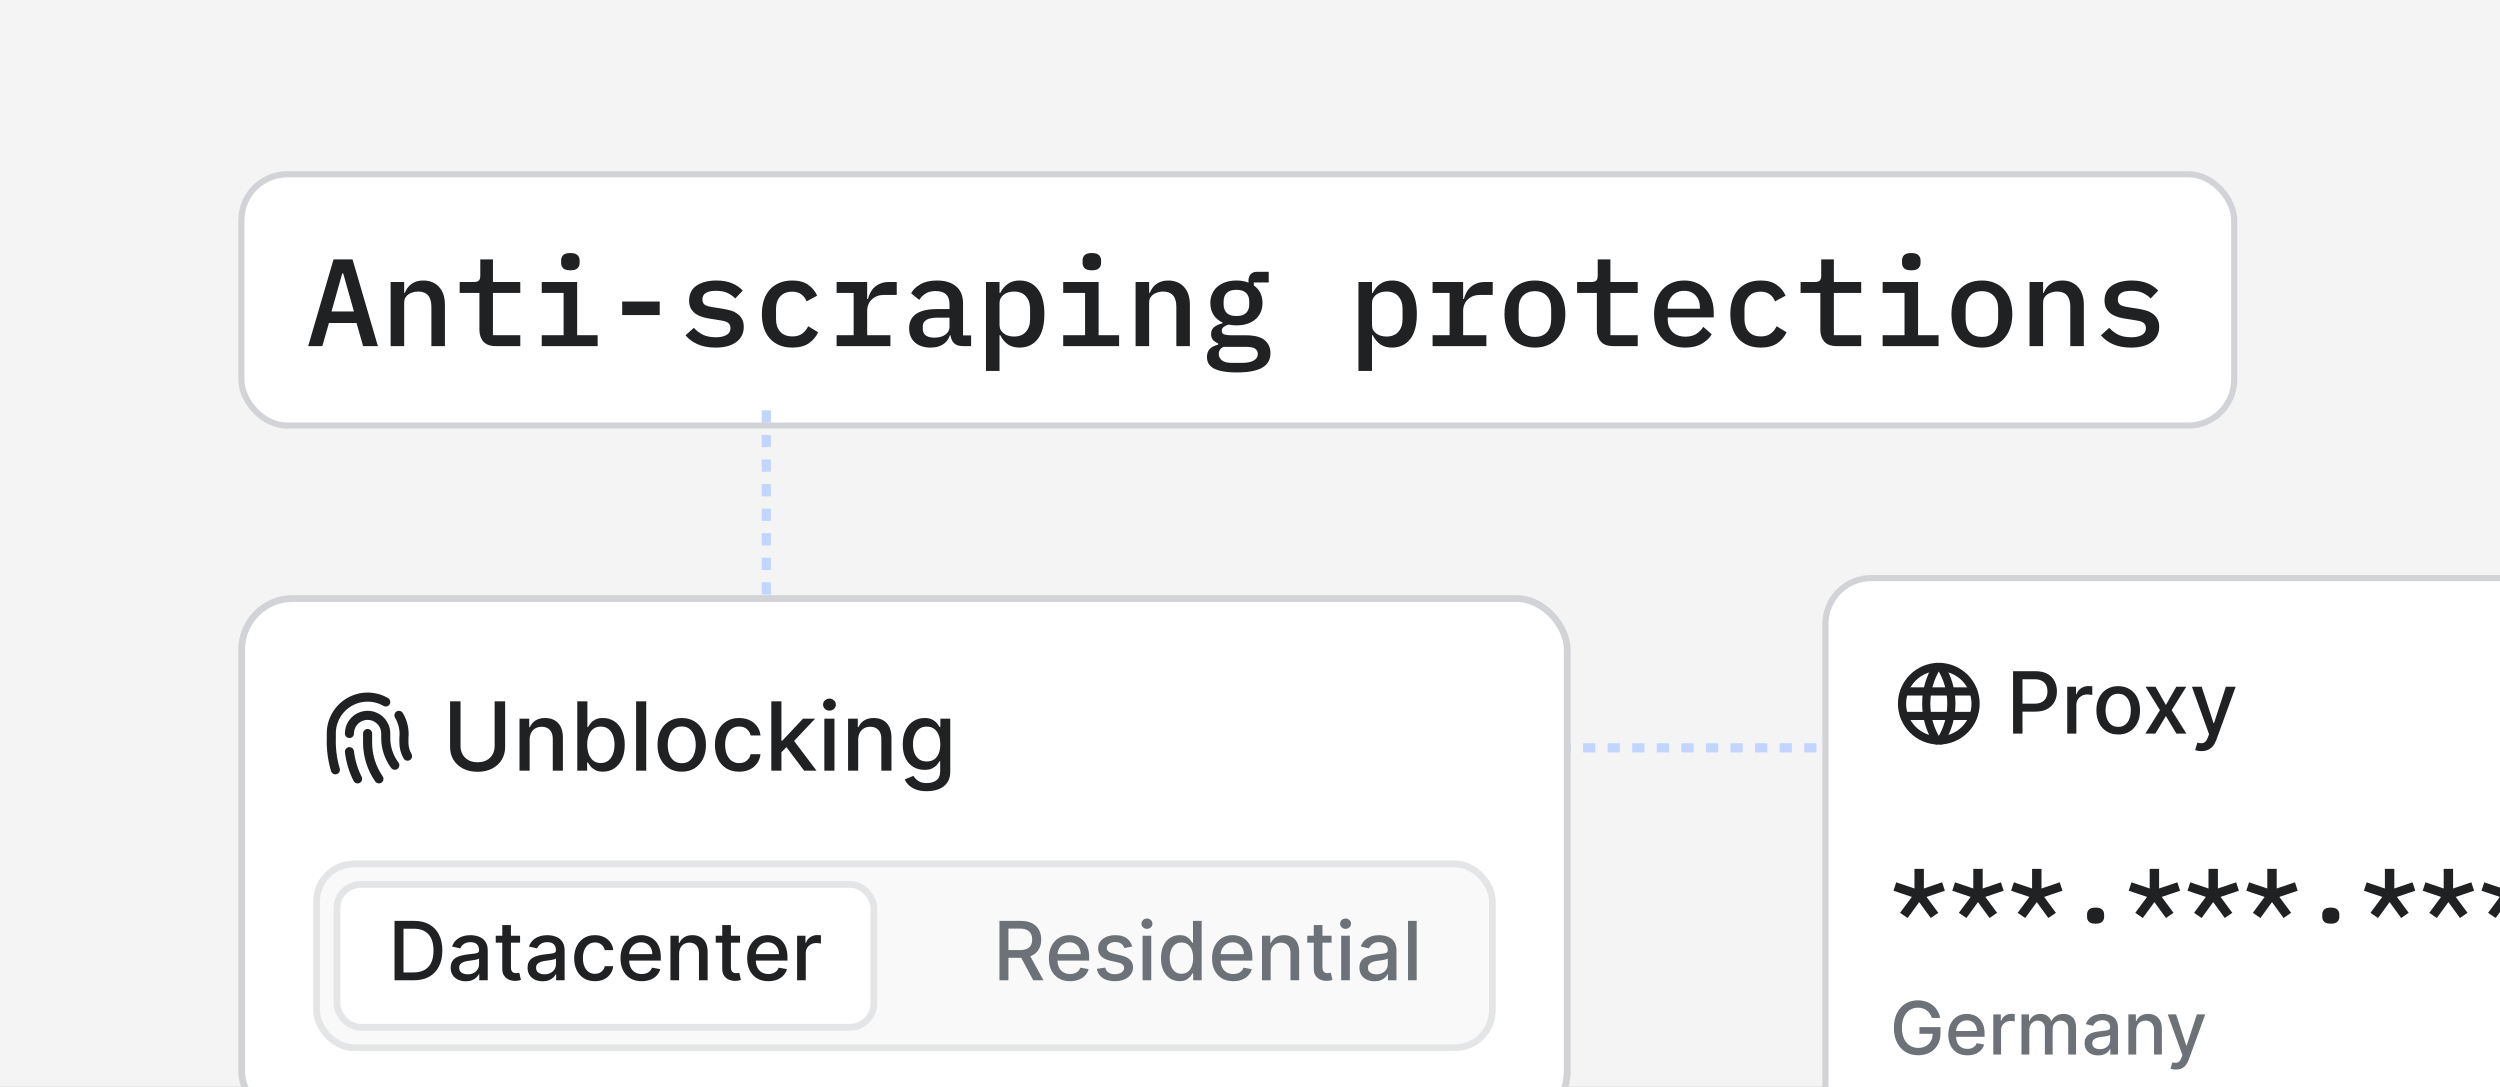 <svg width="460" height="200" viewBox="0 0 460 200" fill="none" xmlns="http://www.w3.org/2000/svg">
  <rect x="0" y="0" width="460" height="200" fill="#333333" stroke="none"/>
  <style>
    :root {
      --color-01: #F4F4F5;
      --color-02: white;
      --color-03: #D2D3D6;
      --color-04: #1F2123;
      --color-05: #1F2123;
      --color-06: #F9F9FA;
      --color-07: #E4E5E6;
      --color-08: white;
      --color-09: #6D7178;
    }
    @media (prefers-color-scheme: dark) {
      :root {
      --color-01: #242528;
      --color-02: #1F2123;
      --color-03: #3D3F43;
      --color-04: #F4F4F5;
      --color-05: #F4F4F5;
      --color-06: #1F2123;
      --color-07: #333538;
      --color-08: #161718;
      --color-09: #9EA2A8;
      }
    }
  </style>

<g clip-path="url(#clip0_3959_11468)">
<rect width="460" height="200" fill="#F4F4F5"/>
<rect x="44.408" y="32.064" width="366.683" height="46.239" rx="8.458" fill="white"/>
<rect x="44.408" y="32.064" width="366.683" height="46.239" rx="8.458" stroke="#D2D3D6" stroke-width="1.128"/>
<path d="M66.811 63.683L65.599 59.431H60.524L59.312 63.683H56.706L61.37 47.726H64.867L69.531 63.683H66.811ZM63.153 50.309H62.97L61.004 57.305H65.119L63.153 50.309ZM71.876 63.683V51.887H74.368V53.898H74.483C74.605 53.594 74.757 53.304 74.94 53.03C75.138 52.74 75.374 52.496 75.648 52.298C75.923 52.085 76.243 51.917 76.609 51.795C76.974 51.673 77.401 51.612 77.889 51.612C79.078 51.612 80.038 52.001 80.769 52.778C81.501 53.556 81.866 54.66 81.866 56.093V63.683H79.375V56.459C79.375 54.584 78.559 53.647 76.929 53.647C76.609 53.647 76.296 53.693 75.991 53.784C75.686 53.86 75.412 53.982 75.168 54.15C74.924 54.318 74.726 54.531 74.574 54.79C74.437 55.049 74.368 55.346 74.368 55.681V63.683H71.876ZM91.23 63.683C90.194 63.683 89.432 63.408 88.944 62.86C88.457 62.296 88.213 61.572 88.213 60.688V53.898H84.578V51.887H87.161C87.603 51.887 87.915 51.803 88.098 51.635C88.281 51.452 88.373 51.132 88.373 50.675V47.726H90.704V51.887H95.734V53.898H90.704V61.671H95.734V63.683H91.23ZM104.96 49.738C104.32 49.738 103.871 49.608 103.611 49.349C103.368 49.09 103.246 48.77 103.246 48.389V47.909C103.246 47.528 103.368 47.208 103.611 46.949C103.871 46.69 104.313 46.56 104.937 46.56C105.577 46.56 106.019 46.69 106.263 46.949C106.522 47.208 106.652 47.528 106.652 47.909V48.389C106.652 48.77 106.522 49.09 106.263 49.349C106.019 49.608 105.585 49.738 104.96 49.738ZM99.68 61.671H103.703V53.898H99.68V51.887H106.195V61.671H109.967V63.683H99.68V61.671ZM114.484 57.968V55.476H121.388V57.968H114.484ZM131.666 63.957C130.386 63.957 129.281 63.751 128.351 63.34C127.437 62.928 126.698 62.38 126.134 61.694L127.665 60.322C128.184 60.886 128.763 61.32 129.403 61.625C130.058 61.915 130.828 62.059 131.712 62.059C132.519 62.059 133.167 61.922 133.655 61.648C134.158 61.374 134.409 60.947 134.409 60.368C134.409 60.124 134.364 59.918 134.272 59.751C134.181 59.583 134.051 59.446 133.883 59.339C133.716 59.233 133.518 59.149 133.289 59.088C133.076 59.027 132.847 58.981 132.603 58.95L130.729 58.653C130.272 58.592 129.807 58.493 129.334 58.356C128.862 58.219 128.435 58.029 128.054 57.785C127.688 57.526 127.384 57.198 127.14 56.802C126.911 56.405 126.797 55.903 126.797 55.293C126.797 54.089 127.254 53.175 128.168 52.55C129.098 51.925 130.317 51.612 131.826 51.612C132.923 51.612 133.868 51.78 134.661 52.115C135.468 52.435 136.139 52.885 136.672 53.464L135.278 54.927C134.973 54.577 134.539 54.257 133.975 53.967C133.411 53.662 132.664 53.51 131.735 53.51C130.073 53.51 129.243 54.036 129.243 55.087C129.243 55.59 129.418 55.941 129.769 56.139C130.134 56.322 130.561 56.444 131.049 56.505L132.923 56.802C133.396 56.878 133.861 56.977 134.318 57.099C134.79 57.221 135.209 57.411 135.575 57.67C135.956 57.914 136.261 58.234 136.49 58.63C136.733 59.027 136.855 59.53 136.855 60.139C136.855 61.328 136.39 62.265 135.461 62.951C134.546 63.622 133.281 63.957 131.666 63.957ZM145.785 63.957C144.901 63.957 144.108 63.812 143.407 63.523C142.721 63.233 142.135 62.822 141.647 62.288C141.175 61.755 140.809 61.107 140.55 60.345C140.306 59.583 140.184 58.73 140.184 57.785C140.184 56.84 140.306 55.986 140.55 55.224C140.809 54.462 141.175 53.815 141.647 53.281C142.135 52.748 142.721 52.336 143.407 52.047C144.108 51.757 144.893 51.612 145.762 51.612C146.981 51.612 147.956 51.871 148.688 52.39C149.435 52.908 149.991 53.578 150.357 54.401L148.414 55.453C148.2 54.904 147.873 54.47 147.431 54.15C147.004 53.83 146.448 53.67 145.762 53.67C144.817 53.67 144.085 53.959 143.567 54.538C143.049 55.102 142.79 55.857 142.79 56.802V58.768C142.79 59.697 143.049 60.452 143.567 61.031C144.085 61.61 144.832 61.9 145.808 61.9C146.539 61.9 147.133 61.732 147.591 61.397C148.063 61.061 148.436 60.604 148.711 60.025L150.54 61.145C150.159 61.968 149.579 62.646 148.802 63.18C148.025 63.698 147.019 63.957 145.785 63.957ZM153.937 61.671H157.069V53.898H153.937V51.887H159.56V55.019H159.698C159.804 54.607 159.957 54.211 160.155 53.83C160.353 53.449 160.604 53.121 160.909 52.847C161.214 52.557 161.587 52.329 162.029 52.161C162.471 51.978 162.99 51.887 163.584 51.887H165.001V54.264H162.669C161.755 54.264 161.008 54.538 160.429 55.087C159.85 55.621 159.56 56.344 159.56 57.259V61.671H163.835V63.683H153.937V61.671ZM177.154 63.683C176.438 63.683 175.897 63.5 175.531 63.134C175.18 62.768 174.967 62.288 174.891 61.694H174.776C174.548 62.41 174.129 62.966 173.519 63.363C172.925 63.759 172.163 63.957 171.233 63.957C170.029 63.957 169.069 63.645 168.353 63.02C167.636 62.38 167.278 61.503 167.278 60.391C167.278 59.248 167.697 58.379 168.536 57.785C169.389 57.175 170.692 56.87 172.445 56.87H174.708V55.956C174.708 54.356 173.862 53.556 172.17 53.556C171.408 53.556 170.791 53.708 170.319 54.013C169.846 54.302 169.45 54.691 169.13 55.179L167.644 53.967C167.979 53.327 168.543 52.778 169.336 52.321C170.128 51.849 171.149 51.612 172.399 51.612C173.893 51.612 175.066 51.971 175.919 52.687C176.773 53.403 177.2 54.44 177.2 55.796V61.717H178.686V63.683H177.154ZM171.942 62.128C172.75 62.128 173.412 61.945 173.931 61.58C174.449 61.214 174.708 60.741 174.708 60.162V58.448H172.49C170.692 58.448 169.793 58.989 169.793 60.071V60.528C169.793 61.061 169.983 61.465 170.364 61.739C170.745 61.999 171.271 62.128 171.942 62.128ZM181.42 51.887H183.912V53.898H184.049C184.399 53.182 184.864 52.626 185.443 52.23C186.022 51.818 186.746 51.612 187.615 51.612C189.002 51.612 190.107 52.131 190.93 53.167C191.753 54.203 192.164 55.742 192.164 57.785C192.164 59.827 191.753 61.366 190.93 62.402C190.107 63.439 189.002 63.957 187.615 63.957C186.746 63.957 186.022 63.759 185.443 63.363C184.864 62.951 184.399 62.387 184.049 61.671H183.912V68.255H181.42V51.887ZM186.586 61.922C187.531 61.922 188.255 61.633 188.758 61.054C189.276 60.475 189.535 59.705 189.535 58.745V56.825C189.535 55.864 189.276 55.095 188.758 54.516C188.255 53.937 187.531 53.647 186.586 53.647C186.221 53.647 185.878 53.693 185.558 53.784C185.238 53.876 184.956 54.013 184.712 54.196C184.468 54.379 184.27 54.607 184.117 54.881C183.98 55.141 183.912 55.453 183.912 55.819V59.751C183.912 60.116 183.98 60.437 184.117 60.711C184.27 60.97 184.468 61.191 184.712 61.374C184.956 61.557 185.238 61.694 185.558 61.785C185.878 61.877 186.221 61.922 186.586 61.922ZM200.911 49.738C200.271 49.738 199.821 49.608 199.562 49.349C199.318 49.09 199.196 48.77 199.196 48.389V47.909C199.196 47.528 199.318 47.208 199.562 46.949C199.821 46.69 200.263 46.56 200.888 46.56C201.528 46.56 201.97 46.69 202.214 46.949C202.473 47.208 202.602 47.528 202.602 47.909V48.389C202.602 48.77 202.473 49.09 202.214 49.349C201.97 49.608 201.536 49.738 200.911 49.738ZM195.63 61.671H199.653V53.898H195.63V51.887H202.145V61.671H205.917V63.683H195.63V61.671ZM208.949 63.683V51.887H211.44V53.898H211.555C211.677 53.594 211.829 53.304 212.012 53.03C212.21 52.74 212.446 52.496 212.721 52.298C212.995 52.085 213.315 51.917 213.681 51.795C214.046 51.673 214.473 51.612 214.961 51.612C216.15 51.612 217.11 52.001 217.841 52.778C218.573 53.556 218.939 54.66 218.939 56.093V63.683H216.447V56.459C216.447 54.584 215.631 53.647 214.001 53.647C213.681 53.647 213.368 53.693 213.063 53.784C212.759 53.86 212.484 53.982 212.24 54.15C211.997 54.318 211.798 54.531 211.646 54.79C211.509 55.049 211.44 55.346 211.44 55.681V63.683H208.949ZM233.766 64.963C233.766 66.182 233.255 67.081 232.234 67.66C231.213 68.239 229.659 68.529 227.571 68.529C226.55 68.529 225.689 68.46 224.988 68.323C224.302 68.201 223.738 68.018 223.296 67.775C222.869 67.531 222.557 67.234 222.359 66.883C222.176 66.532 222.084 66.136 222.084 65.694C222.084 65.054 222.26 64.551 222.61 64.186C222.976 63.835 223.486 63.576 224.142 63.408V63.18C223.745 63.027 223.425 62.814 223.182 62.54C222.953 62.265 222.839 61.907 222.839 61.465C222.839 60.886 223.037 60.452 223.433 60.162C223.829 59.857 224.34 59.629 224.965 59.476V59.362C224.248 59.027 223.692 58.554 223.296 57.945C222.9 57.335 222.702 56.604 222.702 55.75C222.702 55.125 222.816 54.561 223.044 54.059C223.273 53.54 223.593 53.106 224.005 52.755C224.431 52.39 224.934 52.108 225.513 51.91C226.108 51.712 226.771 51.612 227.502 51.612C228.325 51.612 229.064 51.742 229.72 52.001V51.612C229.72 51.155 229.849 50.774 230.108 50.469C230.367 50.165 230.764 50.012 231.297 50.012H233.446V51.978H230.703V52.527C231.221 52.877 231.617 53.327 231.891 53.876C232.166 54.409 232.303 55.034 232.303 55.75C232.303 56.375 232.189 56.947 231.96 57.465C231.731 57.968 231.404 58.402 230.977 58.768C230.565 59.118 230.063 59.392 229.468 59.591C228.889 59.773 228.234 59.865 227.502 59.865C226.984 59.865 226.496 59.819 226.039 59.728C225.765 59.804 225.49 59.934 225.216 60.116C224.942 60.299 224.805 60.551 224.805 60.871C224.805 61.237 224.98 61.465 225.33 61.557C225.681 61.648 226.115 61.694 226.633 61.694H229.285C230.87 61.694 232.013 61.999 232.714 62.608C233.415 63.203 233.766 63.987 233.766 64.963ZM231.434 65.123C231.434 64.727 231.274 64.406 230.954 64.163C230.634 63.934 230.055 63.82 229.217 63.82H225.125C224.546 64.094 224.256 64.536 224.256 65.146C224.256 65.588 224.439 65.969 224.805 66.289C225.186 66.609 225.811 66.769 226.679 66.769H228.531C229.476 66.769 230.192 66.624 230.68 66.334C231.183 66.06 231.434 65.656 231.434 65.123ZM227.502 58.15C228.31 58.15 228.904 57.96 229.285 57.579C229.666 57.198 229.857 56.687 229.857 56.047V55.43C229.857 54.79 229.666 54.279 229.285 53.898C228.904 53.517 228.31 53.327 227.502 53.327C226.694 53.327 226.1 53.517 225.719 53.898C225.338 54.279 225.148 54.79 225.148 55.43V56.047C225.148 56.687 225.338 57.198 225.719 57.579C226.1 57.96 226.694 58.15 227.502 58.15ZM249.956 51.887H252.448V53.898H252.585C252.935 53.182 253.4 52.626 253.979 52.23C254.558 51.818 255.282 51.612 256.151 51.612C257.538 51.612 258.643 52.131 259.466 53.167C260.289 54.203 260.7 55.742 260.7 57.785C260.7 59.827 260.289 61.366 259.466 62.402C258.643 63.439 257.538 63.957 256.151 63.957C255.282 63.957 254.558 63.759 253.979 63.363C253.4 62.951 252.935 62.387 252.585 61.671H252.448V68.255H249.956V51.887ZM255.122 61.922C256.067 61.922 256.791 61.633 257.294 61.054C257.812 60.475 258.071 59.705 258.071 58.745V56.825C258.071 55.864 257.812 55.095 257.294 54.516C256.791 53.937 256.067 53.647 255.122 53.647C254.757 53.647 254.414 53.693 254.094 53.784C253.774 53.876 253.492 54.013 253.248 54.196C253.004 54.379 252.806 54.607 252.653 54.881C252.516 55.141 252.448 55.453 252.448 55.819V59.751C252.448 60.116 252.516 60.437 252.653 60.711C252.806 60.97 253.004 61.191 253.248 61.374C253.492 61.557 253.774 61.694 254.094 61.785C254.414 61.877 254.757 61.922 255.122 61.922ZM263.595 61.671H266.726V53.898H263.595V51.887H269.218V55.019H269.355C269.462 54.607 269.614 54.211 269.813 53.83C270.011 53.449 270.262 53.121 270.567 52.847C270.872 52.557 271.245 52.329 271.687 52.161C272.129 51.978 272.647 51.887 273.242 51.887H274.659V54.264H272.327C271.413 54.264 270.666 54.538 270.087 55.087C269.508 55.621 269.218 56.344 269.218 57.259V61.671H273.493V63.683H263.595V61.671ZM282.422 63.957C281.554 63.957 280.769 63.812 280.068 63.523C279.382 63.233 278.795 62.822 278.308 62.288C277.835 61.755 277.469 61.107 277.21 60.345C276.951 59.583 276.822 58.73 276.822 57.785C276.822 56.84 276.951 55.986 277.21 55.224C277.469 54.462 277.835 53.815 278.308 53.281C278.795 52.748 279.382 52.336 280.068 52.047C280.769 51.757 281.554 51.612 282.422 51.612C283.291 51.612 284.068 51.757 284.754 52.047C285.455 52.336 286.042 52.748 286.514 53.281C287.002 53.815 287.375 54.462 287.635 55.224C287.894 55.986 288.023 56.84 288.023 57.785C288.023 58.73 287.894 59.583 287.635 60.345C287.375 61.107 287.002 61.755 286.514 62.288C286.042 62.822 285.455 63.233 284.754 63.523C284.068 63.812 283.291 63.957 282.422 63.957ZM282.422 61.991C283.337 61.991 284.061 61.717 284.594 61.168C285.143 60.604 285.417 59.773 285.417 58.676V56.893C285.417 55.796 285.143 54.973 284.594 54.424C284.061 53.86 283.337 53.578 282.422 53.578C281.508 53.578 280.776 53.86 280.228 54.424C279.694 54.973 279.428 55.796 279.428 56.893V58.676C279.428 59.773 279.694 60.604 280.228 61.168C280.776 61.717 281.508 61.991 282.422 61.991ZM296.838 63.683C295.802 63.683 295.04 63.408 294.552 62.86C294.065 62.296 293.821 61.572 293.821 60.688V53.898H290.186V51.887H292.769C293.211 51.887 293.524 51.803 293.706 51.635C293.889 51.452 293.981 51.132 293.981 50.675V47.726H296.313V51.887H301.342V53.898H296.313V61.671H301.342V63.683H296.838ZM310.088 63.957C309.189 63.957 308.381 63.812 307.665 63.523C306.949 63.233 306.347 62.822 305.859 62.288C305.371 61.755 304.998 61.115 304.739 60.368C304.48 59.606 304.35 58.752 304.35 57.807C304.35 56.863 304.48 56.009 304.739 55.247C305.013 54.485 305.387 53.837 305.859 53.304C306.347 52.755 306.934 52.336 307.619 52.047C308.305 51.757 309.067 51.612 309.905 51.612C310.728 51.612 311.475 51.757 312.146 52.047C312.816 52.321 313.388 52.717 313.86 53.236C314.333 53.754 314.691 54.371 314.935 55.087C315.194 55.803 315.323 56.596 315.323 57.465V58.402H306.865V58.791C306.865 59.72 307.155 60.482 307.734 61.077C308.313 61.656 309.113 61.945 310.134 61.945C310.896 61.945 311.544 61.785 312.077 61.465C312.626 61.13 313.068 60.688 313.403 60.139L314.958 61.511C314.561 62.197 313.952 62.776 313.129 63.248C312.321 63.721 311.308 63.957 310.088 63.957ZM309.905 53.51C309.463 53.51 309.052 53.586 308.671 53.738C308.305 53.891 307.985 54.112 307.711 54.401C307.452 54.676 307.246 55.003 307.094 55.384C306.941 55.765 306.865 56.184 306.865 56.642V56.802H312.786V56.573C312.786 55.643 312.519 54.904 311.986 54.356C311.468 53.792 310.774 53.51 309.905 53.51ZM323.978 63.957C323.094 63.957 322.302 63.812 321.601 63.523C320.915 63.233 320.328 62.822 319.841 62.288C319.368 61.755 319.002 61.107 318.743 60.345C318.5 59.583 318.378 58.73 318.378 57.785C318.378 56.84 318.5 55.986 318.743 55.224C319.002 54.462 319.368 53.815 319.841 53.281C320.328 52.748 320.915 52.336 321.601 52.047C322.302 51.757 323.087 51.612 323.956 51.612C325.175 51.612 326.15 51.871 326.882 52.39C327.628 52.908 328.185 53.578 328.55 54.401L326.607 55.453C326.394 54.904 326.066 54.47 325.624 54.15C325.198 53.83 324.641 53.67 323.956 53.67C323.011 53.67 322.279 53.959 321.761 54.538C321.243 55.102 320.984 55.857 320.984 56.802V58.768C320.984 59.697 321.243 60.452 321.761 61.031C322.279 61.61 323.026 61.9 324.001 61.9C324.733 61.9 325.327 61.732 325.784 61.397C326.257 61.061 326.63 60.604 326.904 60.025L328.733 61.145C328.352 61.968 327.773 62.646 326.996 63.18C326.219 63.698 325.213 63.957 323.978 63.957ZM337.96 63.683C336.924 63.683 336.162 63.408 335.674 62.86C335.186 62.296 334.942 61.572 334.942 60.688V53.898H331.308V51.887H333.891C334.333 51.887 334.645 51.803 334.828 51.635C335.011 51.452 335.102 51.132 335.102 50.675V47.726H337.434V51.887H342.463V53.898H337.434V61.671H342.463V63.683H337.96ZM351.69 49.738C351.05 49.738 350.6 49.608 350.341 49.349C350.097 49.09 349.975 48.77 349.975 48.389V47.909C349.975 47.528 350.097 47.208 350.341 46.949C350.6 46.69 351.042 46.56 351.667 46.56C352.307 46.56 352.749 46.69 352.993 46.949C353.252 47.208 353.382 47.528 353.382 47.909V48.389C353.382 48.77 353.252 49.09 352.993 49.349C352.749 49.608 352.315 49.738 351.69 49.738ZM346.409 61.671H350.433V53.898H346.409V51.887H352.924V61.671H356.696V63.683H346.409V61.671ZM364.666 63.957C363.797 63.957 363.012 63.812 362.311 63.523C361.625 63.233 361.039 62.822 360.551 62.288C360.078 61.755 359.713 61.107 359.454 60.345C359.194 59.583 359.065 58.73 359.065 57.785C359.065 56.84 359.194 55.986 359.454 55.224C359.713 54.462 360.078 53.815 360.551 53.281C361.039 52.748 361.625 52.336 362.311 52.047C363.012 51.757 363.797 51.612 364.666 51.612C365.534 51.612 366.312 51.757 366.997 52.047C367.698 52.336 368.285 52.748 368.758 53.281C369.245 53.815 369.619 54.462 369.878 55.224C370.137 55.986 370.266 56.84 370.266 57.785C370.266 58.73 370.137 59.583 369.878 60.345C369.619 61.107 369.245 61.755 368.758 62.288C368.285 62.822 367.698 63.233 366.997 63.523C366.312 63.812 365.534 63.957 364.666 63.957ZM364.666 61.991C365.58 61.991 366.304 61.717 366.837 61.168C367.386 60.604 367.66 59.773 367.66 58.676V56.893C367.66 55.796 367.386 54.973 366.837 54.424C366.304 53.86 365.58 53.578 364.666 53.578C363.751 53.578 363.02 53.86 362.471 54.424C361.938 54.973 361.671 55.796 361.671 56.893V58.676C361.671 59.773 361.938 60.604 362.471 61.168C363.02 61.717 363.751 61.991 364.666 61.991ZM373.435 63.683V51.887H375.927V53.898H376.041C376.163 53.594 376.315 53.304 376.498 53.03C376.696 52.74 376.933 52.496 377.207 52.298C377.481 52.085 377.801 51.917 378.167 51.795C378.533 51.673 378.96 51.612 379.447 51.612C380.636 51.612 381.596 52.001 382.328 52.778C383.059 53.556 383.425 54.66 383.425 56.093V63.683H380.933V56.459C380.933 54.584 380.118 53.647 378.487 53.647C378.167 53.647 377.855 53.693 377.55 53.784C377.245 53.86 376.971 53.982 376.727 54.15C376.483 54.318 376.285 54.531 376.133 54.79C375.995 55.049 375.927 55.346 375.927 55.681V63.683H373.435ZM392.103 63.957C390.823 63.957 389.718 63.751 388.788 63.34C387.874 62.928 387.135 62.38 386.571 61.694L388.102 60.322C388.621 60.886 389.2 61.32 389.84 61.625C390.495 61.915 391.265 62.059 392.149 62.059C392.956 62.059 393.604 61.922 394.092 61.648C394.595 61.374 394.846 60.947 394.846 60.368C394.846 60.124 394.8 59.918 394.709 59.751C394.618 59.583 394.488 59.446 394.32 59.339C394.153 59.233 393.955 59.149 393.726 59.088C393.513 59.027 393.284 58.981 393.04 58.95L391.166 58.653C390.709 58.592 390.244 58.493 389.771 58.356C389.299 58.219 388.872 58.029 388.491 57.785C388.125 57.526 387.82 57.198 387.577 56.802C387.348 56.405 387.234 55.903 387.234 55.293C387.234 54.089 387.691 53.175 388.605 52.55C389.535 51.925 390.754 51.612 392.263 51.612C393.36 51.612 394.305 51.78 395.098 52.115C395.905 52.435 396.576 52.885 397.109 53.464L395.715 54.927C395.41 54.577 394.976 54.257 394.412 53.967C393.848 53.662 393.101 53.51 392.172 53.51C390.51 53.51 389.68 54.036 389.68 55.087C389.68 55.59 389.855 55.941 390.206 56.139C390.571 56.322 390.998 56.444 391.486 56.505L393.36 56.802C393.833 56.878 394.298 56.977 394.755 57.099C395.227 57.221 395.646 57.411 396.012 57.67C396.393 57.914 396.698 58.234 396.926 58.63C397.17 59.027 397.292 59.53 397.292 60.139C397.292 61.328 396.827 62.265 395.898 62.951C394.983 63.622 393.718 63.957 392.103 63.957Z" fill="#1F2123"/>
<path d="M141 75.5V99.555V152.141" stroke="#C2D5FF" stroke-width="1.692" stroke-dasharray="2.26 2.26"/>
<path d="M142.905 122.94V126.324C142.905 132.552 147.954 137.601 154.183 137.601H381.429C387.657 137.601 392.707 142.651 392.707 148.879V156.774" stroke="#C2D5FF" stroke-width="1.692" stroke-dasharray="2.26 2.26"/>
<rect x="44.47" y="110.126" width="243.904" height="96.427" rx="9.392" fill="white"/>
<rect x="44.47" y="110.126" width="243.904" height="96.427" rx="9.392" stroke="#D2D3D6" stroke-width="1.252"/>
<path d="M73.4 131.624C74.156 132.877 74.478 134.344 74.319 135.798V136.633C74.318 137.512 74.548 138.376 74.987 139.138" stroke="#1F2123" stroke-width="1.67" stroke-linecap="round" stroke-linejoin="round"/>
<path d="M64.297 134.963C64.297 134.078 64.649 133.228 65.275 132.602C65.901 131.976 66.751 131.624 67.636 131.624C68.522 131.624 69.371 131.976 69.998 132.602C70.624 133.228 70.976 134.078 70.976 134.963V135.798C70.976 137.605 71.562 139.362 72.645 140.808" stroke="#1F2123" stroke-width="1.67" stroke-linecap="round" stroke-linejoin="round"/>
<path d="M67.638 134.965V136.635C67.635 139.022 68.363 141.353 69.725 143.313" stroke="#1F2123" stroke-width="1.67" stroke-linecap="round" stroke-linejoin="round"/>
<path d="M64.297 138.304C64.501 140.048 65.01 141.744 65.8 143.313" stroke="#1F2123" stroke-width="1.67" stroke-linecap="round" stroke-linejoin="round"/>
<path d="M61.712 141.644C61.148 139.749 60.895 137.775 60.96 135.8V134.965C60.957 133.791 61.263 132.637 61.848 131.619C62.433 130.601 63.276 129.755 64.292 129.167C65.308 128.579 66.461 128.268 67.635 128.268C68.809 128.267 69.962 128.575 70.979 129.162" stroke="#1F2123" stroke-width="1.67" stroke-linecap="round" stroke-linejoin="round"/>
<path d="M91.013 129.048H92.944V137.434C92.944 138.327 92.734 139.118 92.315 139.807C91.895 140.491 91.306 141.031 90.546 141.425C89.787 141.815 88.897 142.011 87.876 142.011C86.859 142.011 85.971 141.815 85.211 141.425C84.451 141.031 83.862 140.491 83.443 139.807C83.023 139.118 82.814 138.327 82.814 137.434V129.048H84.738V137.279C84.738 137.856 84.864 138.368 85.118 138.817C85.375 139.265 85.738 139.618 86.207 139.875C86.676 140.128 87.232 140.255 87.876 140.255C88.523 140.255 89.081 140.128 89.55 139.875C90.023 139.618 90.385 139.265 90.634 138.817C90.887 138.368 91.013 137.856 91.013 137.279V129.048ZM97.453 136.121V141.799H95.591V132.236H97.378V133.792H97.496C97.716 133.286 98.061 132.879 98.53 132.572C99.003 132.265 99.599 132.111 100.317 132.111C100.968 132.111 101.539 132.248 102.029 132.522C102.518 132.792 102.898 133.195 103.168 133.73C103.438 134.265 103.573 134.927 103.573 135.716V141.799H101.711V135.94C101.711 135.247 101.531 134.705 101.169 134.315C100.808 133.921 100.312 133.724 99.681 133.724C99.25 133.724 98.866 133.817 98.53 134.004C98.198 134.191 97.934 134.465 97.739 134.826C97.548 135.183 97.453 135.614 97.453 136.121ZM106.219 141.799V129.048H108.08V133.786H108.192C108.3 133.587 108.456 133.356 108.659 133.095C108.863 132.834 109.145 132.605 109.506 132.41C109.867 132.211 110.344 132.111 110.938 132.111C111.71 132.111 112.399 132.306 113.005 132.697C113.611 133.087 114.086 133.649 114.431 134.384C114.779 135.118 114.954 136.003 114.954 137.036C114.954 138.07 114.781 138.956 114.437 139.694C114.092 140.429 113.619 140.996 113.017 141.394C112.416 141.788 111.729 141.986 110.957 141.986C110.376 141.986 109.9 141.888 109.531 141.693C109.166 141.498 108.879 141.27 108.672 141.008C108.464 140.747 108.304 140.514 108.192 140.311H108.037V141.799H106.219ZM108.043 137.017C108.043 137.69 108.14 138.279 108.335 138.785C108.531 139.292 108.813 139.688 109.182 139.975C109.552 140.257 110.004 140.398 110.539 140.398C111.096 140.398 111.561 140.251 111.934 139.956C112.308 139.657 112.59 139.252 112.781 138.742C112.976 138.231 113.073 137.657 113.073 137.017C113.073 136.386 112.978 135.82 112.787 135.318C112.6 134.815 112.318 134.419 111.94 134.129C111.567 133.838 111.1 133.693 110.539 133.693C110 133.693 109.543 133.832 109.17 134.11C108.8 134.388 108.52 134.776 108.329 135.274C108.138 135.772 108.043 136.353 108.043 137.017ZM118.906 129.048V141.799H117.044V129.048H118.906ZM125.438 141.992C124.542 141.992 123.759 141.786 123.091 141.375C122.423 140.965 121.904 140.39 121.534 139.651C121.165 138.912 120.98 138.049 120.98 137.061C120.98 136.069 121.165 135.201 121.534 134.458C121.904 133.716 122.423 133.139 123.091 132.728C123.759 132.317 124.542 132.111 125.438 132.111C126.335 132.111 127.117 132.317 127.785 132.728C128.453 133.139 128.972 133.716 129.342 134.458C129.711 135.201 129.896 136.069 129.896 137.061C129.896 138.049 129.711 138.912 129.342 139.651C128.972 140.39 128.453 140.965 127.785 141.375C127.117 141.786 126.335 141.992 125.438 141.992ZM125.444 140.429C126.025 140.429 126.507 140.276 126.889 139.968C127.271 139.661 127.553 139.252 127.735 138.742C127.922 138.231 128.016 137.669 128.016 137.055C128.016 136.445 127.922 135.884 127.735 135.374C127.553 134.859 127.271 134.446 126.889 134.135C126.507 133.823 126.025 133.668 125.444 133.668C124.859 133.668 124.373 133.823 123.987 134.135C123.606 134.446 123.321 134.859 123.134 135.374C122.952 135.884 122.861 136.445 122.861 137.055C122.861 137.669 122.952 138.231 123.134 138.742C123.321 139.252 123.606 139.661 123.987 139.968C124.373 140.276 124.859 140.429 125.444 140.429ZM136.002 141.992C135.076 141.992 134.279 141.782 133.611 141.363C132.947 140.94 132.437 140.356 132.08 139.614C131.723 138.871 131.544 138.02 131.544 137.061C131.544 136.09 131.727 135.233 132.092 134.49C132.457 133.742 132.972 133.159 133.636 132.74C134.3 132.321 135.083 132.111 135.983 132.111C136.71 132.111 137.357 132.246 137.926 132.516C138.494 132.782 138.953 133.155 139.302 133.637C139.654 134.118 139.864 134.681 139.93 135.324H138.119C138.019 134.876 137.791 134.49 137.434 134.166C137.081 133.842 136.608 133.68 136.014 133.68C135.496 133.68 135.041 133.817 134.651 134.091C134.265 134.361 133.964 134.747 133.748 135.249C133.532 135.747 133.424 136.337 133.424 137.017C133.424 137.715 133.53 138.316 133.742 138.823C133.954 139.329 134.252 139.721 134.638 140C135.029 140.278 135.487 140.417 136.014 140.417C136.367 140.417 136.687 140.352 136.973 140.224C137.264 140.091 137.506 139.902 137.702 139.657C137.901 139.412 138.04 139.118 138.119 138.773H139.93C139.864 139.391 139.663 139.944 139.327 140.429C138.99 140.915 138.54 141.297 137.975 141.575C137.415 141.853 136.757 141.992 136.002 141.992ZM143.633 138.555L143.621 136.283H143.945L147.755 132.236H149.984L145.638 136.843H145.345L143.633 138.555ZM141.921 141.799V129.048H143.783V141.799H141.921ZM147.96 141.799L144.536 137.254L145.819 135.953L150.245 141.799H147.96ZM151.68 141.799V132.236H153.542V141.799H151.68ZM152.62 130.76C152.297 130.76 152.019 130.652 151.786 130.437C151.558 130.217 151.444 129.955 151.444 129.652C151.444 129.345 151.558 129.083 151.786 128.868C152.019 128.648 152.297 128.538 152.62 128.538C152.944 128.538 153.22 128.648 153.448 128.868C153.681 129.083 153.797 129.345 153.797 129.652C153.797 129.955 153.681 130.217 153.448 130.437C153.22 130.652 152.944 130.76 152.62 130.76ZM157.908 136.121V141.799H156.046V132.236H157.833V133.792H157.951C158.171 133.286 158.516 132.879 158.985 132.572C159.458 132.265 160.054 132.111 160.772 132.111C161.423 132.111 161.994 132.248 162.484 132.522C162.974 132.792 163.353 133.195 163.623 133.73C163.893 134.265 164.028 134.927 164.028 135.716V141.799H162.166V135.94C162.166 135.247 161.986 134.705 161.625 134.315C161.264 133.921 160.768 133.724 160.137 133.724C159.705 133.724 159.321 133.817 158.985 134.004C158.653 134.191 158.389 134.465 158.194 134.826C158.003 135.183 157.908 135.614 157.908 136.121ZM170.534 145.584C169.774 145.584 169.121 145.485 168.573 145.285C168.029 145.086 167.585 144.823 167.24 144.495C166.896 144.167 166.639 143.808 166.468 143.418L168.068 142.758C168.181 142.94 168.33 143.133 168.517 143.337C168.708 143.544 168.965 143.721 169.289 143.866C169.617 144.011 170.038 144.084 170.553 144.084C171.258 144.084 171.841 143.911 172.302 143.567C172.763 143.227 172.993 142.683 172.993 141.936V140.056H172.875C172.763 140.259 172.601 140.485 172.389 140.734C172.182 140.983 171.895 141.199 171.53 141.382C171.165 141.564 170.69 141.656 170.104 141.656C169.349 141.656 168.668 141.479 168.062 141.126C167.46 140.769 166.983 140.244 166.63 139.551C166.282 138.854 166.107 137.997 166.107 136.98C166.107 135.963 166.28 135.091 166.624 134.365C166.973 133.639 167.45 133.083 168.056 132.697C168.662 132.306 169.349 132.111 170.117 132.111C170.71 132.111 171.19 132.211 171.555 132.41C171.92 132.605 172.205 132.834 172.408 133.095C172.615 133.356 172.775 133.587 172.887 133.786H173.024V132.236H174.848V142.011C174.848 142.832 174.658 143.507 174.276 144.034C173.894 144.561 173.377 144.951 172.725 145.204C172.078 145.458 171.347 145.584 170.534 145.584ZM170.515 140.112C171.051 140.112 171.503 139.987 171.872 139.738C172.246 139.485 172.528 139.124 172.719 138.655C172.914 138.182 173.012 137.615 173.012 136.955C173.012 136.312 172.916 135.745 172.725 135.255C172.534 134.766 172.254 134.384 171.885 134.11C171.516 133.832 171.059 133.693 170.515 133.693C169.955 133.693 169.488 133.838 169.114 134.129C168.741 134.415 168.459 134.805 168.268 135.299C168.081 135.793 167.988 136.345 167.988 136.955C167.988 137.582 168.083 138.132 168.274 138.605C168.465 139.078 168.747 139.448 169.121 139.713C169.498 139.979 169.963 140.112 170.515 140.112Z" fill="#1F2123"/>
<rect x="58.245" y="158.966" width="216.353" height="33.812" rx="6.888" fill="#F9F9FA"/>
<rect x="58.245" y="158.966" width="216.353" height="33.812" rx="6.888" stroke="#E4E5E6" stroke-width="1.252"/>
<rect x="62.002" y="162.724" width="98.784" height="26.298" rx="4.383" fill="white"/>
<rect x="62.002" y="162.724" width="98.784" height="26.298" rx="4.383" stroke="#E4E5E6" stroke-width="1.252"/>
<path d="M76.133 180.372H72.595V169.443H76.245C77.316 169.443 78.236 169.662 79.004 170.099C79.773 170.533 80.362 171.158 80.771 171.972C81.183 172.784 81.39 173.757 81.39 174.891C81.39 176.03 81.182 177.008 80.765 177.827C80.353 178.645 79.755 179.275 78.972 179.716C78.19 180.153 77.243 180.372 76.133 180.372ZM74.244 178.931H76.043C76.875 178.931 77.567 178.775 78.118 178.462C78.67 178.145 79.083 177.688 79.357 177.09C79.63 176.489 79.767 175.756 79.767 174.891C79.767 174.034 79.63 173.307 79.357 172.709C79.086 172.111 78.682 171.658 78.145 171.348C77.608 171.039 76.941 170.884 76.144 170.884H74.244V178.931ZM85.698 180.554C85.178 180.554 84.709 180.457 84.289 180.265C83.869 180.07 83.536 179.787 83.291 179.417C83.049 179.047 82.928 178.593 82.928 178.056C82.928 177.594 83.017 177.213 83.195 176.914C83.373 176.615 83.613 176.379 83.915 176.204C84.218 176.03 84.556 175.898 84.929 175.809C85.303 175.72 85.683 175.653 86.071 175.607C86.562 175.55 86.961 175.503 87.267 175.468C87.573 175.429 87.795 175.366 87.934 175.281C88.072 175.196 88.142 175.057 88.142 174.865V174.827C88.142 174.361 88.01 174 87.747 173.744C87.487 173.488 87.099 173.36 86.584 173.36C86.046 173.36 85.623 173.479 85.313 173.717C85.007 173.952 84.796 174.214 84.678 174.502L83.179 174.16C83.357 173.662 83.616 173.26 83.958 172.954C84.303 172.645 84.7 172.421 85.148 172.282C85.596 172.14 86.068 172.068 86.562 172.068C86.889 172.068 87.236 172.108 87.603 172.186C87.973 172.261 88.318 172.399 88.638 172.602C88.962 172.805 89.227 173.095 89.433 173.472C89.64 173.846 89.743 174.331 89.743 174.929V180.372H88.184V179.251H88.12C88.017 179.458 87.862 179.661 87.656 179.86C87.45 180.059 87.185 180.224 86.861 180.356C86.537 180.488 86.15 180.554 85.698 180.554ZM86.044 179.273C86.486 179.273 86.863 179.186 87.176 179.011C87.493 178.837 87.733 178.609 87.896 178.328C88.064 178.044 88.147 177.739 88.147 177.416V176.359C88.09 176.416 87.98 176.469 87.816 176.519C87.656 176.565 87.473 176.606 87.267 176.642C87.06 176.674 86.859 176.704 86.664 176.733C86.468 176.757 86.304 176.779 86.173 176.797C85.863 176.836 85.58 176.902 85.324 176.994C85.072 177.087 84.869 177.22 84.716 177.394C84.566 177.565 84.492 177.793 84.492 178.077C84.492 178.472 84.638 178.771 84.929 178.974C85.221 179.173 85.593 179.273 86.044 179.273ZM95.694 172.175V173.456H91.217V172.175H95.694ZM92.418 170.211H94.013V177.965C94.013 178.275 94.059 178.508 94.152 178.664C94.245 178.817 94.364 178.922 94.51 178.979C94.659 179.033 94.821 179.059 94.995 179.059C95.123 179.059 95.235 179.05 95.331 179.033C95.427 179.015 95.502 179.001 95.555 178.99L95.844 180.308C95.751 180.344 95.62 180.379 95.449 180.415C95.278 180.454 95.065 180.475 94.808 180.479C94.389 180.486 93.997 180.411 93.634 180.255C93.272 180.098 92.978 179.856 92.754 179.529C92.53 179.202 92.418 178.791 92.418 178.296V170.211ZM99.845 180.554C99.325 180.554 98.856 180.457 98.436 180.265C98.016 180.07 97.683 179.787 97.438 179.417C97.196 179.047 97.075 178.593 97.075 178.056C97.075 177.594 97.164 177.213 97.342 176.914C97.52 176.615 97.76 176.379 98.062 176.204C98.365 176.03 98.703 175.898 99.076 175.809C99.45 175.72 99.831 175.653 100.218 175.607C100.709 175.55 101.108 175.503 101.414 175.468C101.72 175.429 101.942 175.366 102.081 175.281C102.219 175.196 102.289 175.057 102.289 174.865V174.827C102.289 174.361 102.157 174 101.894 173.744C101.634 173.488 101.246 173.36 100.731 173.36C100.193 173.36 99.77 173.479 99.46 173.717C99.154 173.952 98.943 174.214 98.826 174.502L97.326 174.16C97.504 173.662 97.763 173.26 98.105 172.954C98.45 172.645 98.847 172.421 99.295 172.282C99.743 172.14 100.215 172.068 100.709 172.068C101.037 172.068 101.383 172.108 101.75 172.186C102.12 172.261 102.465 172.399 102.785 172.602C103.109 172.805 103.374 173.095 103.58 173.472C103.787 173.846 103.89 174.331 103.89 174.929V180.372H102.332V179.251H102.267C102.164 179.458 102.01 179.661 101.803 179.86C101.597 180.059 101.332 180.224 101.008 180.356C100.684 180.488 100.297 180.554 99.845 180.554ZM100.192 179.273C100.633 179.273 101.01 179.186 101.323 179.011C101.64 178.837 101.88 178.609 102.043 178.328C102.211 178.044 102.294 177.739 102.294 177.416V176.359C102.237 176.416 102.127 176.469 101.963 176.519C101.803 176.565 101.62 176.606 101.414 176.642C101.207 176.674 101.006 176.704 100.811 176.733C100.615 176.757 100.451 176.779 100.32 176.797C100.01 176.836 99.727 176.902 99.471 176.994C99.219 177.087 99.016 177.22 98.863 177.394C98.713 177.565 98.639 177.793 98.639 178.077C98.639 178.472 98.784 178.771 99.076 178.974C99.368 179.173 99.74 179.273 100.192 179.273ZM109.468 180.538C108.674 180.538 107.991 180.358 107.419 179.999C106.849 179.636 106.412 179.136 106.106 178.499C105.8 177.862 105.647 177.133 105.647 176.311C105.647 175.479 105.803 174.744 106.116 174.107C106.43 173.467 106.871 172.967 107.44 172.607C108.009 172.248 108.68 172.068 109.452 172.068C110.074 172.068 110.629 172.184 111.117 172.415C111.604 172.643 111.997 172.963 112.296 173.376C112.599 173.789 112.778 174.271 112.835 174.822H111.282C111.197 174.438 111.001 174.107 110.695 173.83C110.393 173.552 109.987 173.413 109.478 173.413C109.034 173.413 108.644 173.531 108.31 173.765C107.979 173.997 107.721 174.328 107.536 174.758C107.351 175.185 107.258 175.69 107.258 176.274C107.258 176.871 107.349 177.387 107.531 177.821C107.712 178.255 107.968 178.591 108.299 178.83C108.633 179.068 109.027 179.187 109.478 179.187C109.781 179.187 110.055 179.132 110.3 179.022C110.549 178.908 110.757 178.746 110.925 178.536C111.095 178.326 111.215 178.074 111.282 177.779H112.835C112.778 178.309 112.606 178.782 112.317 179.198C112.029 179.614 111.643 179.942 111.159 180.18C110.679 180.418 110.115 180.538 109.468 180.538ZM118.074 180.538C117.267 180.538 116.571 180.365 115.988 180.02C115.408 179.671 114.959 179.182 114.643 178.552C114.33 177.919 114.173 177.177 114.173 176.327C114.173 175.487 114.33 174.747 114.643 174.107C114.959 173.467 115.401 172.967 115.966 172.607C116.536 172.248 117.201 172.068 117.962 172.068C118.425 172.068 118.873 172.145 119.307 172.298C119.741 172.451 120.131 172.691 120.476 173.018C120.821 173.346 121.093 173.771 121.292 174.294C121.491 174.813 121.591 175.445 121.591 176.188V176.754H115.075V175.559H120.027C120.027 175.139 119.942 174.767 119.771 174.443C119.6 174.116 119.36 173.858 119.051 173.669C118.745 173.481 118.385 173.387 117.973 173.387C117.525 173.387 117.133 173.497 116.799 173.717C116.468 173.934 116.212 174.219 116.03 174.571C115.852 174.92 115.763 175.299 115.763 175.708V176.642C115.763 177.19 115.86 177.656 116.052 178.04C116.247 178.424 116.519 178.718 116.868 178.921C117.217 179.12 117.624 179.219 118.09 179.219C118.393 179.219 118.668 179.177 118.917 179.091C119.166 179.002 119.382 178.871 119.563 178.696C119.745 178.522 119.883 178.307 119.979 178.051L121.49 178.323C121.369 178.768 121.152 179.157 120.839 179.492C120.529 179.822 120.139 180.08 119.67 180.265C119.204 180.447 118.672 180.538 118.074 180.538ZM124.957 175.505V180.372H123.361V172.175H124.893V173.509H124.994C125.183 173.075 125.478 172.727 125.88 172.463C126.286 172.2 126.796 172.068 127.412 172.068C127.97 172.068 128.459 172.186 128.879 172.421C129.299 172.652 129.625 172.997 129.856 173.456C130.087 173.915 130.203 174.482 130.203 175.158V180.372H128.607V175.35C128.607 174.756 128.452 174.292 128.143 173.958C127.833 173.62 127.408 173.451 126.867 173.451C126.497 173.451 126.168 173.531 125.88 173.691C125.596 173.851 125.37 174.086 125.202 174.395C125.039 174.701 124.957 175.071 124.957 175.505ZM136.169 172.175V173.456H131.692V172.175H136.169ZM132.892 170.211H134.488V177.965C134.488 178.275 134.534 178.508 134.627 178.664C134.719 178.817 134.838 178.922 134.984 178.979C135.134 179.033 135.296 179.059 135.47 179.059C135.598 179.059 135.71 179.05 135.806 179.033C135.902 179.015 135.977 179.001 136.03 178.99L136.318 180.308C136.226 180.344 136.094 180.379 135.923 180.415C135.753 180.454 135.539 180.475 135.283 180.479C134.863 180.486 134.472 180.411 134.109 180.255C133.746 180.098 133.453 179.856 133.229 179.529C133.004 179.202 132.892 178.791 132.892 178.296V170.211ZM141.379 180.538C140.571 180.538 139.876 180.365 139.292 180.02C138.712 179.671 138.264 179.182 137.947 178.552C137.634 177.919 137.478 177.177 137.478 176.327C137.478 175.487 137.634 174.747 137.947 174.107C138.264 173.467 138.705 172.967 139.271 172.607C139.84 172.248 140.505 172.068 141.267 172.068C141.729 172.068 142.177 172.145 142.611 172.298C143.045 172.451 143.435 172.691 143.78 173.018C144.125 173.346 144.397 173.771 144.597 174.294C144.796 174.813 144.895 175.445 144.895 176.188V176.754H138.38V175.559H143.332C143.332 175.139 143.246 174.767 143.076 174.443C142.905 174.116 142.665 173.858 142.355 173.669C142.049 173.481 141.69 173.387 141.277 173.387C140.829 173.387 140.438 173.497 140.103 173.717C139.772 173.934 139.516 174.219 139.335 174.571C139.157 174.92 139.068 175.299 139.068 175.708V176.642C139.068 177.19 139.164 177.656 139.356 178.04C139.552 178.424 139.824 178.718 140.173 178.921C140.521 179.12 140.929 179.219 141.395 179.219C141.697 179.219 141.973 179.177 142.222 179.091C142.471 179.002 142.686 178.871 142.868 178.696C143.049 178.522 143.188 178.307 143.284 178.051L144.794 178.323C144.673 178.768 144.456 179.157 144.143 179.492C143.833 179.822 143.444 180.08 142.974 180.265C142.508 180.447 141.976 180.538 141.379 180.538ZM146.666 180.372V172.175H148.208V173.477H148.293C148.443 173.036 148.706 172.689 149.083 172.437C149.464 172.181 149.894 172.052 150.375 172.052C150.474 172.052 150.592 172.056 150.727 172.063C150.866 172.07 150.974 172.079 151.052 172.09V173.616C150.988 173.598 150.875 173.579 150.711 173.557C150.547 173.532 150.384 173.52 150.22 173.52C149.843 173.52 149.507 173.6 149.211 173.76C148.92 173.917 148.688 174.135 148.518 174.417C148.347 174.694 148.261 175.011 148.261 175.366V180.372H146.666Z" fill="#1F2123"/>
<rect x="172.684" y="160.363" width="100.037" height="31.018" rx="7.514" fill="#F9F9FA"/>
<path d="M183.903 180.372V169.443H187.799C188.645 169.443 189.348 169.589 189.906 169.881C190.469 170.172 190.888 170.576 191.166 171.092C191.443 171.604 191.582 172.197 191.582 172.869C191.582 173.538 191.442 174.127 191.16 174.635C190.883 175.141 190.463 175.534 189.901 175.815C189.343 176.096 188.64 176.236 187.793 176.236H184.842V174.817H187.644C188.177 174.817 188.611 174.74 188.946 174.587C189.284 174.434 189.531 174.212 189.688 173.92C189.844 173.629 189.922 173.278 189.922 172.869C189.922 172.456 189.842 172.099 189.682 171.796C189.526 171.494 189.278 171.263 188.941 171.103C188.606 170.939 188.167 170.857 187.622 170.857H185.552V180.372H183.903ZM189.298 175.441L191.998 180.372H190.12L187.473 175.441H189.298ZM196.891 180.538C196.083 180.538 195.387 180.365 194.804 180.02C194.224 179.671 193.776 179.182 193.459 178.552C193.146 177.919 192.99 177.177 192.99 176.327C192.99 175.487 193.146 174.747 193.459 174.107C193.776 173.467 194.217 172.967 194.783 172.607C195.352 172.248 196.017 172.068 196.778 172.068C197.241 172.068 197.689 172.145 198.123 172.298C198.557 172.451 198.947 172.691 199.292 173.018C199.637 173.346 199.909 173.771 200.108 174.294C200.308 174.813 200.407 175.445 200.407 176.188V176.754H193.891V175.559H198.844C198.844 175.139 198.758 174.767 198.588 174.443C198.417 174.116 198.177 173.858 197.867 173.669C197.561 173.481 197.202 173.387 196.789 173.387C196.341 173.387 195.95 173.497 195.615 173.717C195.284 173.934 195.028 174.219 194.847 174.571C194.669 174.92 194.58 175.299 194.58 175.708V176.642C194.58 177.19 194.676 177.656 194.868 178.04C195.064 178.424 195.336 178.718 195.685 178.921C196.033 179.12 196.441 179.219 196.907 179.219C197.209 179.219 197.485 179.177 197.734 179.091C197.983 179.002 198.198 178.871 198.379 178.696C198.561 178.522 198.7 178.307 198.796 178.051L200.306 178.323C200.185 178.768 199.968 179.157 199.655 179.492C199.345 179.822 198.956 180.08 198.486 180.265C198.02 180.447 197.488 180.538 196.891 180.538ZM208.32 174.176L206.874 174.433C206.813 174.248 206.717 174.071 206.586 173.904C206.458 173.737 206.283 173.6 206.063 173.493C205.842 173.387 205.566 173.333 205.236 173.333C204.784 173.333 204.407 173.435 204.104 173.637C203.802 173.837 203.651 174.095 203.651 174.411C203.651 174.685 203.752 174.906 203.955 175.073C204.158 175.24 204.485 175.377 204.937 175.484L206.239 175.783C206.993 175.957 207.555 176.226 207.925 176.588C208.295 176.951 208.48 177.423 208.48 178.003C208.48 178.494 208.338 178.931 208.053 179.315C207.772 179.696 207.379 179.995 206.874 180.212C206.372 180.429 205.79 180.538 205.129 180.538C204.211 180.538 203.462 180.342 202.882 179.95C202.302 179.556 201.946 178.995 201.815 178.269L203.357 178.035C203.453 178.437 203.651 178.741 203.949 178.947C204.248 179.15 204.638 179.251 205.118 179.251C205.641 179.251 206.059 179.143 206.372 178.926C206.685 178.705 206.842 178.437 206.842 178.12C206.842 177.864 206.746 177.649 206.554 177.474C206.365 177.3 206.075 177.168 205.684 177.079L204.296 176.775C203.531 176.601 202.966 176.323 202.599 175.943C202.236 175.562 202.055 175.08 202.055 174.497C202.055 174.013 202.19 173.589 202.461 173.227C202.731 172.864 203.104 172.581 203.581 172.378C204.058 172.172 204.604 172.068 205.219 172.068C206.105 172.068 206.803 172.261 207.311 172.645C207.82 173.025 208.156 173.536 208.32 174.176ZM210.234 180.372V172.175H211.83V180.372H210.234ZM211.04 170.91C210.763 170.91 210.524 170.818 210.325 170.633C210.13 170.444 210.032 170.22 210.032 169.961C210.032 169.697 210.13 169.473 210.325 169.288C210.524 169.1 210.763 169.005 211.04 169.005C211.318 169.005 211.554 169.1 211.75 169.288C211.949 169.473 212.049 169.697 212.049 169.961C212.049 170.22 211.949 170.444 211.75 170.633C211.554 170.818 211.318 170.91 211.04 170.91ZM217.045 180.532C216.383 180.532 215.793 180.363 215.273 180.025C214.758 179.684 214.352 179.198 214.057 178.568C213.765 177.935 213.619 177.176 213.619 176.29C213.619 175.404 213.767 174.646 214.062 174.016C214.361 173.387 214.77 172.905 215.289 172.57C215.809 172.236 216.398 172.068 217.056 172.068C217.565 172.068 217.974 172.154 218.283 172.325C218.596 172.492 218.838 172.688 219.009 172.912C219.183 173.136 219.319 173.333 219.415 173.504H219.511V169.443H221.106V180.372H219.548V179.097H219.415C219.319 179.271 219.18 179.47 218.998 179.694C218.82 179.918 218.575 180.114 218.262 180.281C217.949 180.449 217.543 180.532 217.045 180.532ZM217.397 179.171C217.856 179.171 218.244 179.05 218.561 178.808C218.881 178.563 219.123 178.223 219.286 177.789C219.454 177.355 219.537 176.85 219.537 176.274C219.537 175.704 219.455 175.206 219.292 174.779C219.128 174.353 218.888 174.02 218.571 173.781C218.255 173.543 217.863 173.424 217.397 173.424C216.917 173.424 216.517 173.548 216.197 173.798C215.876 174.047 215.635 174.386 215.471 174.817C215.311 175.247 215.231 175.733 215.231 176.274C215.231 176.822 215.313 177.314 215.476 177.752C215.64 178.189 215.882 178.536 216.202 178.792C216.526 179.045 216.924 179.171 217.397 179.171ZM226.916 180.538C226.109 180.538 225.413 180.365 224.83 180.02C224.25 179.671 223.802 179.182 223.485 178.552C223.172 177.919 223.015 177.177 223.015 176.327C223.015 175.487 223.172 174.747 223.485 174.107C223.802 173.467 224.243 172.967 224.808 172.607C225.378 172.248 226.043 172.068 226.804 172.068C227.267 172.068 227.715 172.145 228.149 172.298C228.583 172.451 228.973 172.691 229.318 173.018C229.663 173.346 229.935 173.771 230.134 174.294C230.333 174.813 230.433 175.445 230.433 176.188V176.754H223.917V175.559H228.87C228.87 175.139 228.784 174.767 228.613 174.443C228.443 174.116 228.202 173.858 227.893 173.669C227.587 173.481 227.228 173.387 226.815 173.387C226.367 173.387 225.975 173.497 225.641 173.717C225.31 173.934 225.054 174.219 224.872 174.571C224.695 174.92 224.606 175.299 224.606 175.708V176.642C224.606 177.19 224.702 177.656 224.894 178.04C225.089 178.424 225.362 178.718 225.71 178.921C226.059 179.12 226.466 179.219 226.932 179.219C227.235 179.219 227.51 179.177 227.76 179.091C228.009 179.002 228.224 178.871 228.405 178.696C228.587 178.522 228.725 178.307 228.821 178.051L230.332 178.323C230.211 178.768 229.994 179.157 229.681 179.492C229.371 179.822 228.982 180.08 228.512 180.265C228.046 180.447 227.514 180.538 226.916 180.538ZM233.799 175.505V180.372H232.203V172.175H233.735V173.509H233.836C234.025 173.075 234.32 172.727 234.722 172.463C235.128 172.2 235.638 172.068 236.254 172.068C236.812 172.068 237.302 172.186 237.721 172.421C238.141 172.652 238.467 172.997 238.698 173.456C238.929 173.915 239.045 174.482 239.045 175.158V180.372H237.449V175.35C237.449 174.756 237.295 174.292 236.985 173.958C236.675 173.62 236.25 173.451 235.71 173.451C235.34 173.451 235.01 173.531 234.722 173.691C234.438 173.851 234.212 174.086 234.045 174.395C233.881 174.701 233.799 175.071 233.799 175.505ZM245.011 172.175V173.456H240.534V172.175H245.011ZM241.734 170.211H243.33V177.965C243.33 178.275 243.376 178.508 243.469 178.664C243.561 178.817 243.681 178.922 243.826 178.979C243.976 179.033 244.138 179.059 244.312 179.059C244.44 179.059 244.552 179.05 244.648 179.033C244.744 179.015 244.819 179.001 244.872 178.99L245.16 180.308C245.068 180.344 244.936 180.379 244.766 180.415C244.595 180.454 244.381 180.475 244.125 180.479C243.705 180.486 243.314 180.411 242.951 180.255C242.588 180.098 242.295 179.856 242.071 179.529C241.847 179.202 241.734 178.791 241.734 178.296V170.211ZM246.776 180.372V172.175H248.372V180.372H246.776ZM247.582 170.91C247.304 170.91 247.066 170.818 246.867 170.633C246.671 170.444 246.573 170.22 246.573 169.961C246.573 169.697 246.671 169.473 246.867 169.288C247.066 169.1 247.304 169.005 247.582 169.005C247.859 169.005 248.096 169.1 248.292 169.288C248.491 169.473 248.591 169.697 248.591 169.961C248.591 170.22 248.491 170.444 248.292 170.633C248.096 170.818 247.859 170.91 247.582 170.91ZM252.904 180.554C252.384 180.554 251.915 180.457 251.495 180.265C251.075 180.07 250.742 179.787 250.497 179.417C250.255 179.047 250.134 178.593 250.134 178.056C250.134 177.594 250.223 177.213 250.401 176.914C250.579 176.615 250.819 176.379 251.121 176.204C251.424 176.03 251.762 175.898 252.135 175.809C252.509 175.72 252.89 175.653 253.277 175.607C253.768 175.55 254.167 175.503 254.473 175.468C254.779 175.429 255.001 175.366 255.14 175.281C255.278 175.196 255.348 175.057 255.348 174.865V174.827C255.348 174.361 255.216 174 254.953 173.744C254.693 173.488 254.305 173.36 253.79 173.36C253.252 173.36 252.829 173.479 252.52 173.717C252.214 173.952 252.002 174.214 251.884 174.502L250.385 174.16C250.563 173.662 250.823 173.26 251.164 172.954C251.509 172.645 251.906 172.421 252.354 172.282C252.802 172.14 253.274 172.068 253.768 172.068C254.096 172.068 254.442 172.108 254.809 172.186C255.179 172.261 255.524 172.399 255.844 172.602C256.168 172.805 256.433 173.095 256.639 173.472C256.846 173.846 256.949 174.331 256.949 174.929V180.372H255.391V179.251H255.327C255.223 179.458 255.069 179.661 254.862 179.86C254.656 180.059 254.391 180.224 254.067 180.356C253.743 180.488 253.356 180.554 252.904 180.554ZM253.251 179.273C253.692 179.273 254.069 179.186 254.382 179.011C254.699 178.837 254.939 178.609 255.102 178.328C255.27 178.044 255.353 177.739 255.353 177.416V176.359C255.296 176.416 255.186 176.469 255.022 176.519C254.862 176.565 254.679 176.606 254.473 176.642C254.266 176.674 254.065 176.704 253.87 176.733C253.674 176.757 253.51 176.779 253.379 176.797C253.069 176.836 252.786 176.902 252.53 176.994C252.278 177.087 252.075 177.22 251.922 177.394C251.772 177.565 251.698 177.793 251.698 178.077C251.698 178.472 251.844 178.771 252.135 178.974C252.427 179.173 252.799 179.273 253.251 179.273ZM260.67 169.443V180.372H259.074V169.443H260.67Z" fill="#6D7178"/>
<rect x="335.875" y="106.359" width="186.683" height="104.516" rx="8.458" fill="white"/>
<rect x="335.875" y="106.359" width="186.683" height="104.516" rx="8.458" stroke="#D2D3D6" stroke-width="1.128"/>
<path d="M349.974 129.479C349.974 130.367 350.149 131.247 350.489 132.068C350.829 132.889 351.327 133.635 351.956 134.263C352.584 134.892 353.33 135.39 354.151 135.73C354.972 136.07 355.852 136.245 356.74 136.245C357.629 136.245 358.509 136.07 359.33 135.73C360.151 135.39 360.897 134.892 361.525 134.263C362.153 133.635 362.652 132.889 362.992 132.068C363.332 131.247 363.507 130.367 363.507 129.479C363.507 127.684 362.794 125.963 361.525 124.694C360.256 123.425 358.535 122.712 356.74 122.712C354.946 122.712 353.225 123.425 351.956 124.694C350.687 125.963 349.974 127.684 349.974 129.479Z" stroke="#1F2123" stroke-width="1.504" stroke-linecap="round" stroke-linejoin="round"/>
<path d="M350.423 127.223H363.054" stroke="#1F2123" stroke-width="1.504" stroke-linecap="round" stroke-linejoin="round"/>
<path d="M350.423 131.734H363.054" stroke="#1F2123" stroke-width="1.504" stroke-linecap="round" stroke-linejoin="round"/>
<path d="M356.365 122.712C355.098 124.742 354.427 127.086 354.427 129.479C354.427 131.871 355.098 134.215 356.365 136.245" stroke="#1F2123" stroke-width="1.504" stroke-linecap="round" stroke-linejoin="round"/>
<path d="M357.114 122.712C358.381 124.742 359.052 127.086 359.052 129.479C359.052 131.871 358.381 134.215 357.114 136.245" stroke="#1F2123" stroke-width="1.504" stroke-linecap="round" stroke-linejoin="round"/>
<path d="M370.406 134.978V123.495H374.499C375.392 123.495 376.132 123.657 376.719 123.983C377.306 124.308 377.745 124.753 378.037 125.317C378.328 125.878 378.474 126.509 378.474 127.212C378.474 127.919 378.327 128.554 378.031 129.118C377.74 129.679 377.299 130.124 376.708 130.453C376.121 130.778 375.383 130.941 374.493 130.941H371.679V129.472H374.336C374.901 129.472 375.359 129.374 375.71 129.18C376.061 128.982 376.319 128.713 376.484 128.373C376.648 128.033 376.731 127.646 376.731 127.212C376.731 126.779 376.648 126.394 376.484 126.057C376.319 125.721 376.06 125.457 375.705 125.267C375.353 125.076 374.89 124.981 374.314 124.981H372.139V134.978H370.406ZM380.371 134.978V126.365H381.991V127.734H382.081C382.238 127.27 382.514 126.906 382.911 126.64C383.311 126.371 383.763 126.237 384.268 126.237C384.372 126.237 384.496 126.24 384.638 126.248C384.783 126.255 384.897 126.265 384.98 126.276V127.879C384.912 127.861 384.793 127.84 384.621 127.818C384.449 127.791 384.277 127.778 384.105 127.778C383.709 127.778 383.355 127.862 383.045 128.031C382.739 128.195 382.496 128.425 382.316 128.72C382.137 129.012 382.047 129.345 382.047 129.718V134.978H380.371ZM389.75 135.151C388.942 135.151 388.238 134.966 387.636 134.596C387.034 134.226 386.567 133.709 386.234 133.043C385.901 132.378 385.735 131.6 385.735 130.711C385.735 129.817 385.901 129.036 386.234 128.367C386.567 127.698 387.034 127.178 387.636 126.808C388.238 126.438 388.942 126.253 389.75 126.253C390.557 126.253 391.262 126.438 391.863 126.808C392.465 127.178 392.932 127.698 393.265 128.367C393.598 129.036 393.764 129.817 393.764 130.711C393.764 131.6 393.598 132.378 393.265 133.043C392.932 133.709 392.465 134.226 391.863 134.596C391.262 134.966 390.557 135.151 389.75 135.151ZM389.755 133.744C390.278 133.744 390.712 133.606 391.056 133.329C391.4 133.053 391.654 132.684 391.819 132.225C391.987 131.765 392.071 131.258 392.071 130.705C392.071 130.156 391.987 129.651 391.819 129.191C391.654 128.728 391.4 128.356 391.056 128.076C390.712 127.795 390.278 127.655 389.755 127.655C389.228 127.655 388.791 127.795 388.443 128.076C388.099 128.356 387.843 128.728 387.675 129.191C387.511 129.651 387.428 130.156 387.428 130.705C387.428 131.258 387.511 131.765 387.675 132.225C387.843 132.684 388.099 133.053 388.443 133.329C388.791 133.606 389.228 133.744 389.755 133.744ZM396.619 126.365L398.52 129.718L400.438 126.365H402.271L399.585 130.672L402.293 134.978H400.46L398.52 131.759L396.586 134.978H394.747L397.427 130.672L394.78 126.365H396.619ZM405.052 138.207C404.802 138.207 404.574 138.187 404.368 138.145C404.162 138.108 404.009 138.067 403.908 138.022L404.312 136.648C404.618 136.731 404.891 136.766 405.13 136.755C405.37 136.744 405.581 136.654 405.764 136.486C405.951 136.318 406.115 136.043 406.257 135.662L406.465 135.09L403.314 126.365H405.108L407.289 133.049H407.379L409.56 126.365H411.36L407.811 136.127C407.646 136.575 407.437 136.955 407.183 137.265C406.928 137.579 406.626 137.815 406.274 137.972C405.923 138.129 405.515 138.207 405.052 138.207Z" fill="#1F2123"/>
<path d="M351.001 168.912L349.611 167.956L351.777 165.033L348.402 163.896L348.908 162.344L352.264 163.481V159.872H353.996V163.481L357.352 162.344L357.858 163.896L354.483 165.033L356.649 167.956L355.259 168.912L353.13 165.989L351.001 168.912ZM361.82 168.912L360.431 167.956L362.596 165.033L359.222 163.896L359.727 162.344L363.084 163.481V159.872H364.816V163.481L368.172 162.344L368.677 163.896L365.303 165.033L367.468 167.956L366.079 168.912L363.95 165.989L361.82 168.912ZM372.64 168.912L371.251 167.956L373.416 165.033L370.042 163.896L370.547 162.344L373.903 163.481V159.872H375.635V163.481L378.992 162.344L379.497 163.896L376.123 165.033L378.288 167.956L376.898 168.912L374.769 165.989L372.64 168.912ZM385.589 169.959C385.011 169.959 384.602 169.838 384.362 169.598C384.133 169.357 384.019 169.063 384.019 168.714V168.245C384.019 167.896 384.133 167.601 384.362 167.36C384.602 167.12 385.011 166.999 385.589 166.999C386.166 166.999 386.569 167.12 386.798 167.36C387.038 167.601 387.159 167.896 387.159 168.245V168.714C387.159 169.063 387.038 169.357 386.798 169.598C386.569 169.838 386.166 169.959 385.589 169.959ZM394.279 168.912L392.89 167.956L395.055 165.033L391.681 163.896L392.186 162.344L395.542 163.481V159.872H397.274V163.481L400.631 162.344L401.136 163.896L397.762 165.033L399.927 167.956L398.538 168.912L396.408 165.989L394.279 168.912ZM405.099 168.912L403.709 167.956L405.875 165.033L402.5 163.896L403.006 162.344L406.362 163.481V159.872H408.094V163.481L411.45 162.344L411.956 163.896L408.581 165.033L410.747 167.956L409.357 168.912L407.228 165.989L405.099 168.912ZM415.918 168.912L414.529 167.956L416.694 165.033L413.32 163.896L413.825 162.344L417.181 163.481V159.872H418.914V163.481L422.27 162.344L422.775 163.896L419.401 165.033L421.566 167.956L420.177 168.912L418.047 165.989L415.918 168.912ZM428.867 169.959C428.29 169.959 427.881 169.838 427.64 169.598C427.411 169.357 427.297 169.063 427.297 168.714V168.245C427.297 167.896 427.411 167.601 427.64 167.36C427.881 167.12 428.29 166.999 428.867 166.999C429.444 166.999 429.847 167.12 430.076 167.36C430.317 167.601 430.437 167.896 430.437 168.245V168.714C430.437 169.063 430.317 169.357 430.076 169.598C429.847 169.838 429.444 169.959 428.867 169.959ZM437.557 168.912L436.168 167.956L438.333 165.033L434.959 163.896L435.464 162.344L438.82 163.481V159.872H440.553V163.481L443.909 162.344L444.414 163.896L441.04 165.033L443.205 167.956L441.816 168.912L439.687 165.989L437.557 168.912ZM448.377 168.912L446.987 167.956L449.153 165.033L445.779 163.896L446.284 162.344L449.64 163.481V159.872H451.372V163.481L454.728 162.344L455.234 163.896L451.859 165.033L454.025 167.956L452.635 168.912L450.506 165.989L448.377 168.912ZM459.196 168.912L457.807 167.956L459.972 165.033L456.598 163.896L457.103 162.344L460.46 163.481V159.872H462.192V163.481L465.548 162.344L466.053 163.896L462.679 165.033L464.844 167.956L463.455 168.912L461.326 165.989L459.196 168.912ZM472.145 169.959C471.568 169.959 471.159 169.838 470.918 169.598C470.69 169.357 470.575 169.063 470.575 168.714V168.245C470.575 167.896 470.69 167.601 470.918 167.36C471.159 167.12 471.568 166.999 472.145 166.999C472.723 166.999 473.126 167.12 473.354 167.36C473.595 167.601 473.715 167.896 473.715 168.245V168.714C473.715 169.063 473.595 169.357 473.354 169.598C473.126 169.838 472.723 169.959 472.145 169.959ZM479.139 169.778V168.1H482.676V158.663H482.532L479.609 161.785L478.363 160.666L481.575 157.183H484.697V168.1H487.747V169.778H479.139ZM493.784 169.995C492.99 169.995 492.299 169.85 491.709 169.562C491.132 169.261 490.651 168.834 490.266 168.281C489.893 167.727 489.616 167.048 489.436 166.242C489.255 165.436 489.165 164.515 489.165 163.481C489.165 162.458 489.255 161.544 489.436 160.738C489.616 159.92 489.893 159.234 490.266 158.681C490.651 158.128 491.132 157.707 491.709 157.418C492.299 157.117 492.99 156.967 493.784 156.967C494.578 156.967 495.264 157.117 495.841 157.418C496.431 157.707 496.912 158.128 497.285 158.681C497.67 159.234 497.953 159.92 498.133 160.738C498.313 161.544 498.404 162.458 498.404 163.481C498.404 164.515 498.313 165.436 498.133 166.242C497.953 167.048 497.67 167.727 497.285 168.281C496.912 168.834 496.431 169.261 495.841 169.562C495.264 169.85 494.578 169.995 493.784 169.995ZM493.784 168.335C494.699 168.335 495.348 167.998 495.733 167.324C496.13 166.639 496.329 165.718 496.329 164.564V162.398C496.329 161.243 496.13 160.329 495.733 159.655C495.348 158.97 494.699 158.627 493.784 158.627C493.327 158.627 492.936 158.717 492.611 158.898C492.287 159.066 492.022 159.319 491.818 159.655C491.613 159.98 491.463 160.377 491.366 160.846C491.282 161.303 491.24 161.821 491.24 162.398V164.564C491.24 165.141 491.282 165.664 491.366 166.133C491.463 166.59 491.613 166.987 491.818 167.324C492.022 167.649 492.287 167.902 492.611 168.082C492.936 168.251 493.327 168.335 493.784 168.335ZM493.784 164.545C493.363 164.545 493.069 164.461 492.9 164.293C492.744 164.124 492.666 163.92 492.666 163.679V163.282C492.666 163.042 492.744 162.837 492.9 162.669C493.069 162.5 493.363 162.416 493.784 162.416C494.205 162.416 494.494 162.5 494.65 162.669C494.819 162.837 494.903 163.042 494.903 163.282V163.679C494.903 163.92 494.819 164.124 494.65 164.293C494.494 164.461 494.205 164.545 493.784 164.545ZM509.025 169.778H500.327V167.848L504.442 164.257C505.091 163.679 505.59 163.132 505.939 162.615C506.3 162.097 506.481 161.55 506.481 160.973V160.774C506.481 160.113 506.3 159.607 505.939 159.258C505.578 158.898 505.055 158.717 504.369 158.717C503.672 158.717 503.13 158.904 502.745 159.277C502.372 159.649 502.102 160.125 501.933 160.702L500.165 160.034C500.285 159.637 500.46 159.258 500.688 158.898C500.917 158.525 501.206 158.194 501.554 157.905C501.915 157.616 502.336 157.388 502.818 157.219C503.311 157.051 503.876 156.967 504.514 156.967C505.163 156.967 505.741 157.063 506.246 157.256C506.763 157.436 507.196 157.689 507.545 158.013C507.894 158.338 508.159 158.729 508.339 159.186C508.52 159.631 508.61 160.125 508.61 160.666C508.61 161.171 508.532 161.64 508.375 162.073C508.231 162.494 508.02 162.903 507.744 163.3C507.479 163.685 507.16 164.058 506.787 164.419C506.414 164.78 506.005 165.141 505.56 165.502L502.511 168.064H509.025V169.778Z" fill="#1F2123"/>
<path d="M355.459 187.301C355.366 187.01 355.241 186.749 355.084 186.518C354.93 186.284 354.746 186.085 354.531 185.922C354.317 185.755 354.072 185.629 353.796 185.542C353.524 185.456 353.224 185.412 352.897 185.412C352.343 185.412 351.843 185.555 351.398 185.84C350.953 186.125 350.6 186.543 350.341 187.095C350.084 187.642 349.956 188.314 349.956 189.108C349.956 189.906 350.086 190.58 350.346 191.131C350.605 191.683 350.961 192.101 351.412 192.386C351.864 192.671 352.378 192.813 352.955 192.813C353.49 192.813 353.956 192.705 354.354 192.487C354.754 192.269 355.063 191.961 355.281 191.564C355.502 191.163 355.613 190.693 355.613 190.151L355.997 190.223H353.181V188.998H357.05V190.117C357.05 190.944 356.874 191.662 356.521 192.27C356.172 192.876 355.688 193.344 355.07 193.674C354.455 194.004 353.75 194.169 352.955 194.169C352.064 194.169 351.283 193.964 350.61 193.554C349.94 193.143 349.418 192.562 349.043 191.809C348.668 191.053 348.481 190.156 348.481 189.118C348.481 188.333 348.59 187.628 348.808 187.003C349.026 186.378 349.332 185.848 349.726 185.412C350.123 184.974 350.589 184.639 351.124 184.408C351.662 184.174 352.25 184.057 352.888 184.057C353.42 184.057 353.915 184.136 354.373 184.293C354.834 184.45 355.244 184.672 355.603 184.961C355.965 185.249 356.265 185.592 356.502 185.989C356.739 186.383 356.899 186.821 356.982 187.301H355.459ZM362.001 194.183C361.274 194.183 360.647 194.028 360.122 193.717C359.6 193.403 359.196 192.962 358.911 192.395C358.629 191.825 358.488 191.157 358.488 190.391C358.488 189.635 358.629 188.969 358.911 188.392C359.196 187.815 359.593 187.365 360.103 187.042C360.615 186.718 361.214 186.556 361.9 186.556C362.317 186.556 362.72 186.625 363.111 186.763C363.502 186.901 363.853 187.117 364.164 187.412C364.474 187.706 364.719 188.089 364.899 188.56C365.078 189.028 365.168 189.597 365.168 190.266V190.776H359.3V189.699H363.76C363.76 189.321 363.683 188.986 363.529 188.695C363.375 188.4 363.159 188.168 362.88 187.998C362.605 187.828 362.281 187.743 361.91 187.743C361.506 187.743 361.154 187.843 360.852 188.041C360.554 188.237 360.324 188.493 360.16 188.81C360 189.124 359.92 189.465 359.92 189.834V190.675C359.92 191.168 360.007 191.588 360.18 191.934C360.356 192.28 360.601 192.544 360.915 192.727C361.229 192.906 361.596 192.996 362.015 192.996C362.288 192.996 362.536 192.958 362.76 192.881C362.985 192.801 363.178 192.682 363.342 192.525C363.505 192.368 363.63 192.174 363.717 191.944L365.077 192.189C364.968 192.589 364.772 192.94 364.49 193.241C364.212 193.539 363.861 193.771 363.438 193.938C363.018 194.101 362.539 194.183 362.001 194.183ZM366.762 194.034V186.652H368.151V187.825H368.228C368.363 187.428 368.6 187.115 368.939 186.888C369.282 186.657 369.67 186.542 370.102 186.542C370.192 186.542 370.298 186.545 370.42 186.551C370.545 186.558 370.642 186.566 370.713 186.576V187.95C370.655 187.934 370.553 187.916 370.405 187.897C370.258 187.875 370.11 187.863 369.963 187.863C369.623 187.863 369.321 187.936 369.055 188.08C368.792 188.221 368.584 188.418 368.43 188.671C368.276 188.921 368.199 189.206 368.199 189.526V194.034H366.762ZM371.956 194.034V186.652H373.336V187.854H373.427C373.581 187.447 373.832 187.13 374.181 186.902C374.531 186.672 374.949 186.556 375.436 186.556C375.929 186.556 376.342 186.672 376.676 186.902C377.012 187.133 377.26 187.45 377.421 187.854H377.497C377.674 187.46 377.954 187.146 378.338 186.912C378.723 186.675 379.181 186.556 379.713 186.556C380.383 186.556 380.929 186.766 381.352 187.186C381.778 187.606 381.991 188.238 381.991 189.084V194.034H380.554V189.219C380.554 188.719 380.418 188.357 380.145 188.133C379.873 187.908 379.548 187.796 379.17 187.796C378.702 187.796 378.338 187.94 378.079 188.229C377.819 188.514 377.69 188.881 377.69 189.329V194.034H376.258V189.127C376.258 188.727 376.133 188.405 375.883 188.161C375.633 187.918 375.308 187.796 374.907 187.796C374.635 187.796 374.383 187.868 374.153 188.012C373.925 188.153 373.741 188.35 373.6 188.604C373.462 188.857 373.393 189.15 373.393 189.483V194.034H371.956ZM386.065 194.198C385.597 194.198 385.174 194.111 384.796 193.938C384.418 193.762 384.119 193.507 383.898 193.174C383.68 192.841 383.571 192.432 383.571 191.948C383.571 191.532 383.651 191.189 383.811 190.92C383.971 190.651 384.188 190.438 384.46 190.281C384.732 190.124 385.037 190.005 385.373 189.925C385.709 189.845 386.052 189.784 386.401 189.743C386.844 189.691 387.202 189.65 387.478 189.618C387.753 189.582 387.954 189.526 388.079 189.449C388.204 189.373 388.266 189.248 388.266 189.075V189.041C388.266 188.621 388.148 188.296 387.91 188.065C387.677 187.835 387.327 187.719 386.863 187.719C386.379 187.719 385.998 187.827 385.719 188.041C385.443 188.253 385.253 188.488 385.147 188.748L383.797 188.44C383.957 187.992 384.191 187.63 384.498 187.354C384.809 187.075 385.166 186.873 385.57 186.749C385.974 186.62 386.398 186.556 386.844 186.556C387.138 186.556 387.451 186.592 387.781 186.662C388.114 186.729 388.425 186.854 388.713 187.037C389.005 187.219 389.243 187.481 389.429 187.82C389.615 188.157 389.708 188.594 389.708 189.132V194.034H388.305V193.025H388.247C388.154 193.211 388.015 193.393 387.829 193.573C387.643 193.752 387.404 193.901 387.113 194.02C386.821 194.138 386.472 194.198 386.065 194.198ZM386.377 193.044C386.775 193.044 387.114 192.966 387.396 192.809C387.681 192.652 387.898 192.447 388.045 192.194C388.196 191.937 388.271 191.663 388.271 191.372V190.42C388.22 190.471 388.12 190.52 387.973 190.564C387.829 190.606 387.664 190.643 387.478 190.675C387.292 190.704 387.111 190.731 386.935 190.757C386.759 190.779 386.611 190.798 386.493 190.814C386.214 190.85 385.959 190.909 385.729 190.992C385.501 191.075 385.319 191.196 385.181 191.353C385.046 191.506 384.979 191.711 384.979 191.968C384.979 192.323 385.11 192.592 385.373 192.775C385.636 192.954 385.971 193.044 386.377 193.044ZM393.059 189.651V194.034H391.622V186.652H393.001V187.854H393.092C393.262 187.463 393.528 187.149 393.89 186.912C394.255 186.675 394.715 186.556 395.269 186.556C395.772 186.556 396.213 186.662 396.591 186.873C396.969 187.082 397.262 187.393 397.471 187.806C397.679 188.219 397.783 188.73 397.783 189.339V194.034H396.346V189.512C396.346 188.977 396.207 188.559 395.928 188.258C395.649 187.953 395.266 187.801 394.779 187.801C394.446 187.801 394.15 187.873 393.89 188.017C393.634 188.161 393.43 188.373 393.28 188.652C393.132 188.927 393.059 189.26 393.059 189.651ZM400.354 196.802C400.139 196.802 399.944 196.785 399.768 196.749C399.591 196.717 399.46 196.682 399.374 196.644L399.72 195.466C399.982 195.537 400.216 195.567 400.421 195.558C400.626 195.548 400.807 195.471 400.964 195.327C401.125 195.183 401.266 194.947 401.387 194.62L401.565 194.13L398.864 186.652H400.402L402.272 192.381H402.348L404.218 186.652H405.761L402.718 195.019C402.578 195.404 402.398 195.729 402.18 195.995C401.962 196.264 401.703 196.466 401.402 196.601C401.101 196.735 400.751 196.802 400.354 196.802Z" fill="#6D7178"/>
</g>
<defs>
<clipPath id="clip0_3959_11468">
<rect width="460" height="200" fill="white"/>
</clipPath>
</defs>
</svg>
